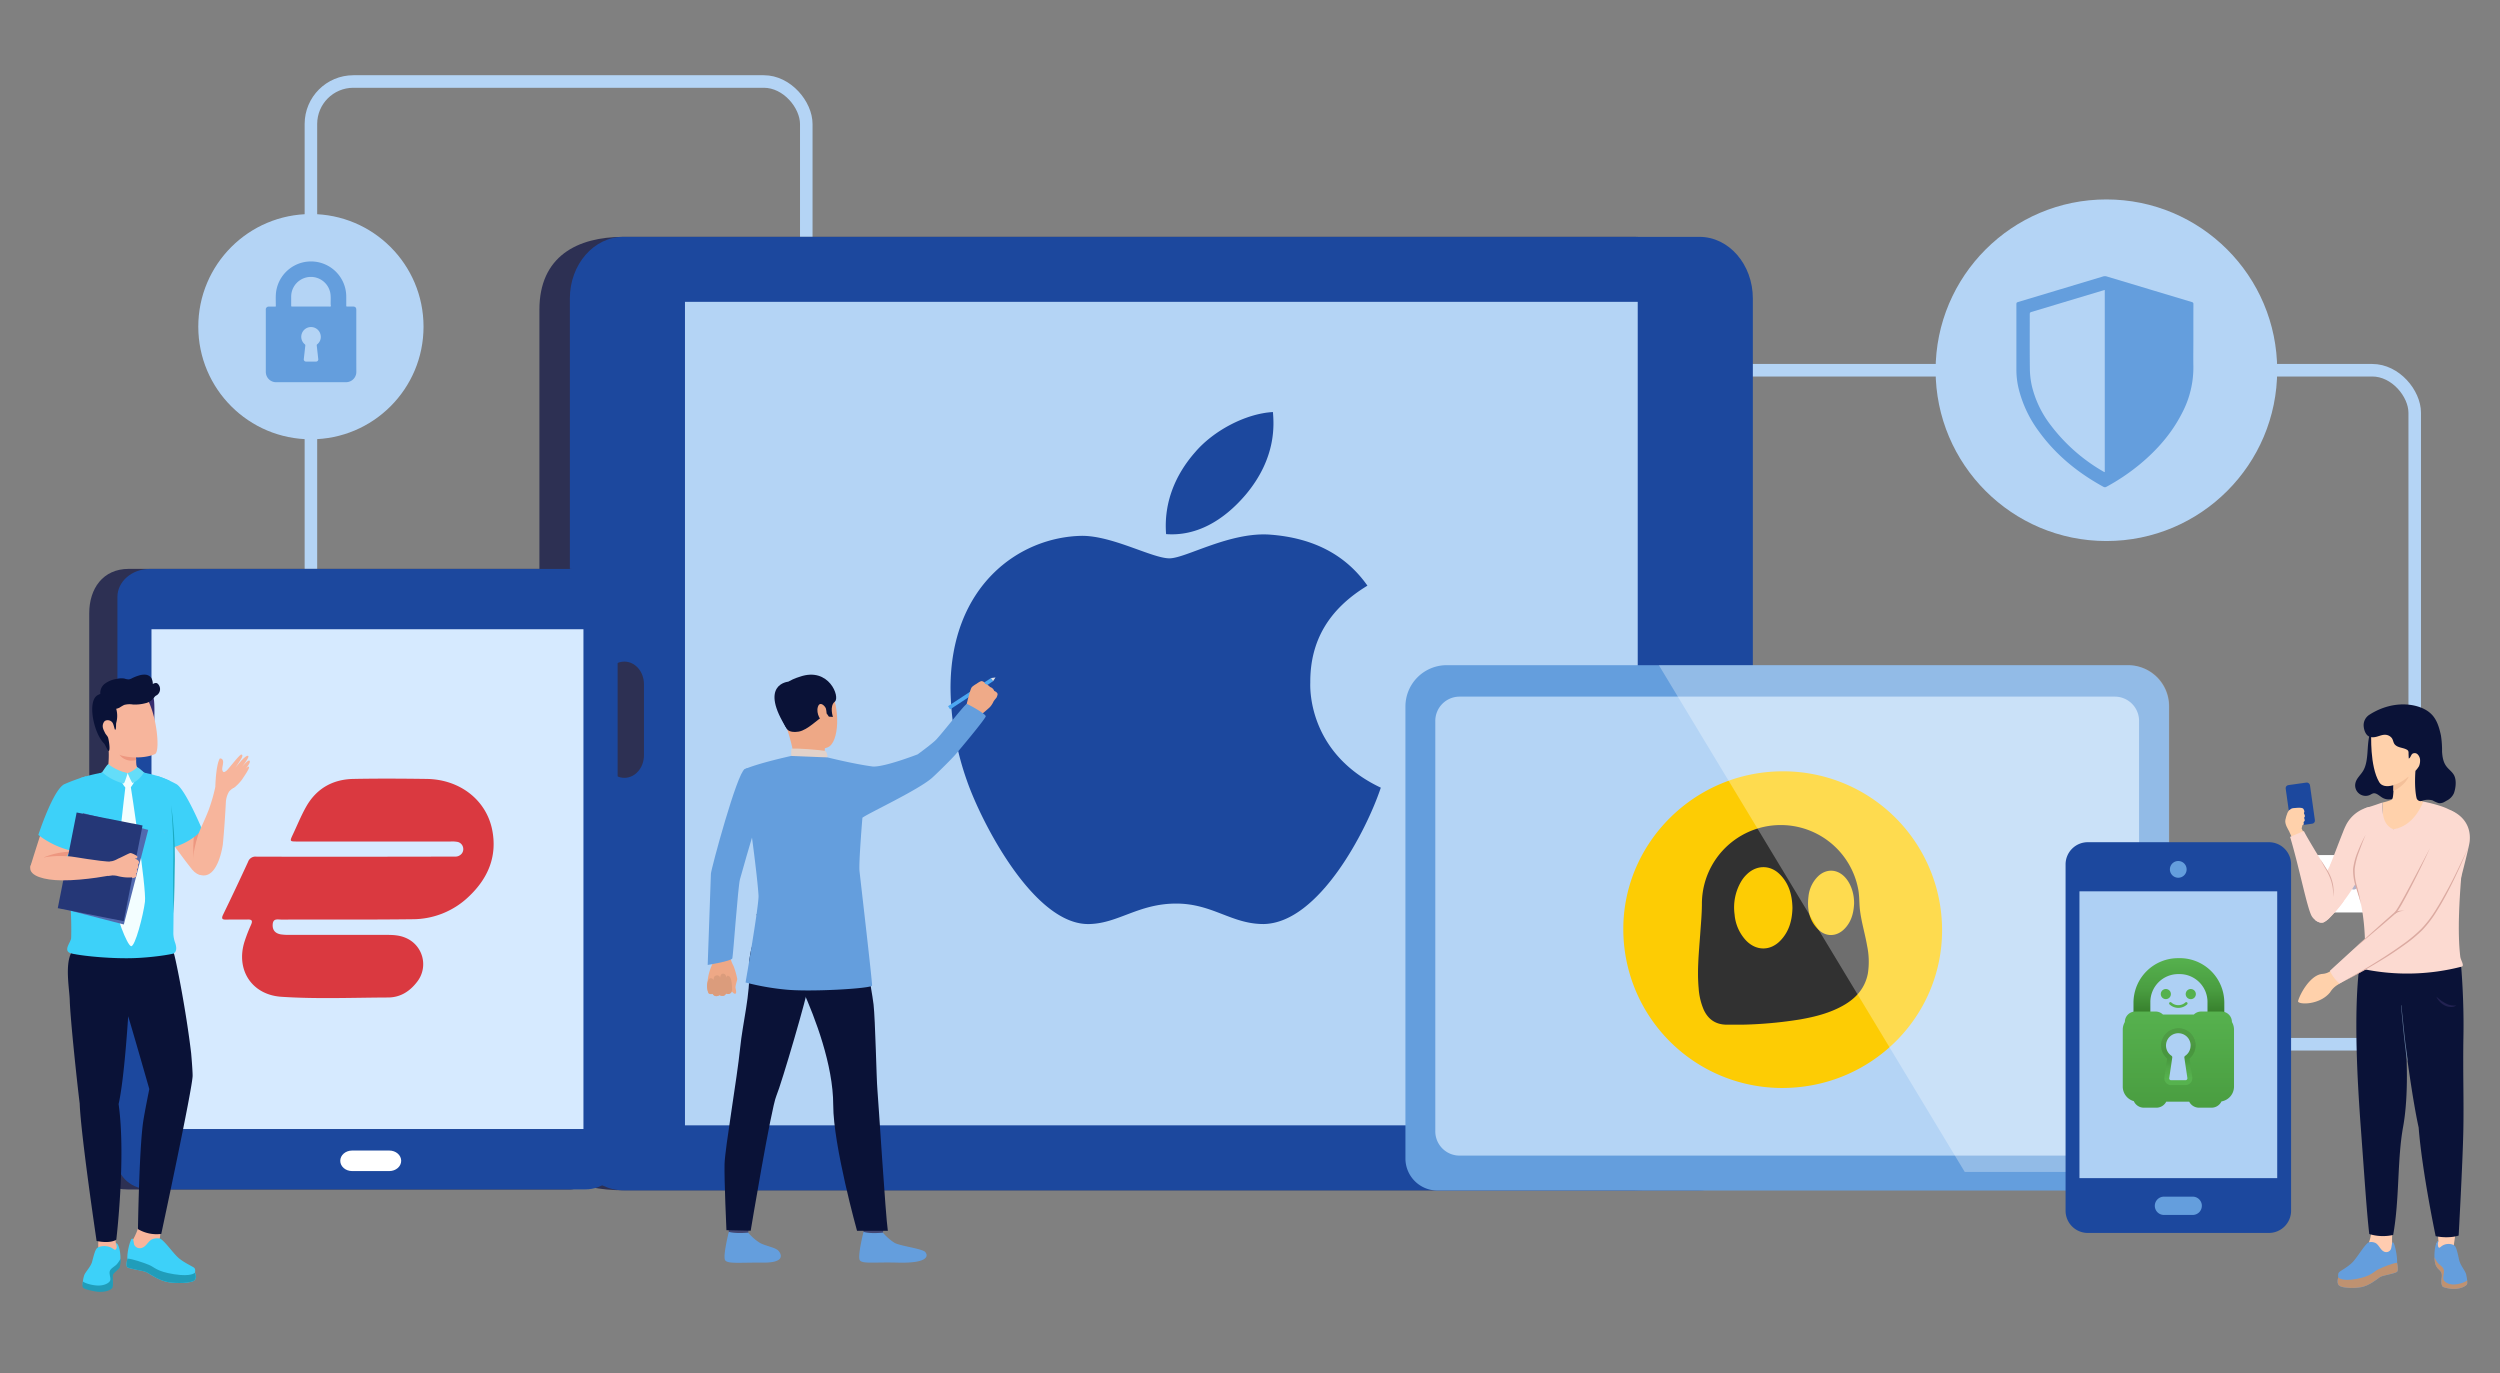 <svg xmlns="http://www.w3.org/2000/svg" xmlns:xlink="http://www.w3.org/1999/xlink" viewBox="0 0 1196 657"><rect x="0" y="0" width="1196" height="657" fill="#808080" stroke="none"/><defs><linearGradient id="Degradado_sin_nombre_5" x1="1237.28" y1="-232.41" x2="1237.28" y2="-233.97" gradientTransform="matrix(26.67, 0, 0, -17.65, -31951.03, -3643.8)" gradientUnits="userSpaceOnUse"><stop offset="0" stop-color="#56b14e"/><stop offset="0.54" stop-color="#4a9e41"/><stop offset="1" stop-color="#357c2a"/></linearGradient><linearGradient id="Degradado_sin_nombre_2" x1="1238.78" y1="-196.27" x2="1238.78" y2="-194.71" gradientTransform="matrix(32.64, 0, 0, -28.25, -39389.34, -5016.27)" gradientUnits="userSpaceOnUse"><stop offset="0" stop-color="#4a9e41"/><stop offset="1" stop-color="#56b14e"/></linearGradient><linearGradient id="Degradado_sin_nombre_3" x1="1223.7" y1="-240.73" x2="1223.67" y2="-239.62" gradientTransform="matrix(10.04, 0, 0, -16.64, -11248.78, -3489.97)" gradientUnits="userSpaceOnUse"><stop offset="0" stop-color="#56b14e"/><stop offset="0.3" stop-color="#4a9e41"/><stop offset="0.35" stop-color="#45973c"/><stop offset="0.52" stop-color="#3c8732"/><stop offset="0.72" stop-color="#367e2b"/><stop offset="1" stop-color="#357c2a"/></linearGradient><linearGradient id="Degradado_sin_nombre_4" x1="1223.7" y1="-240.73" x2="1223.67" y2="-239.62" gradientTransform="matrix(10.04, 0, 0, -16.64, -11248.78, -3489.97)" gradientUnits="userSpaceOnUse"><stop offset="0" stop-color="#56b14e" stop-opacity="0.15"/><stop offset="1" stop-color="#9bf893" stop-opacity="0.26"/></linearGradient></defs><g style="isolation:isolate"><g id="Capa_1" data-name="Capa 1"><rect x="802.28" y="177.12" width="352.92" height="322.44" rx="20.32" style="fill:none;stroke:#b4d4f5;stroke-miterlimit:10;stroke-width:6px"/><rect x="148.74" y="38.99" width="236.98" height="381.6" rx="20.32" style="fill:none;stroke:#b4d4f5;stroke-miterlimit:10;stroke-width:6px"/><path d="M298.28,569.43c-22.23,0-40.23-8.47-40.23-18.93V148.17c0-25.47,18-34.86,40.23-34.86H781.15c22.23,0,40.25,12.32,40.25,35.84V550.5c0,10.46-18,18.93-40.25,18.93Z" style="fill:#2d3053"/><path d="M272.62,142.8c0-16.29,11.45-29.49,25.57-29.49H813c14.11,0,25.56,13.2,25.56,29.49V539.94c0,16.29-11.45,29.5-25.56,29.5H298.19c-14.12,0-25.57-13.21-25.57-29.5Z" style="fill:#1c489e"/><rect x="327.69" y="144.4" width="455.8" height="393.96" style="fill:#b4d4f5"/><path d="M298.7,372.12c-5.17,0-9.36-4.84-9.36-10.81v-34c0-6,4.19-10.8,9.36-10.8h0c5.18,0,9.37,4.83,9.37,10.8v34c0,6-4.19,10.81-9.37,10.81Z" style="fill:#2d3053"/><path d="M660.58,376.82c-6.67,20.12-29.53,64.86-56.12,65.24-15.36,0-24.38-9.79-41.77-9.79-18,0-27.68,9.45-41.47,9.79-26.34.82-51.61-48.4-58.6-68.47a135.75,135.75,0,0,1-7.89-44.41c0-48.51,32.43-72.34,62.94-72.84,14.76,0,33.58,10.77,41.79,10.77,7.77,0,29-12.85,48.39-11.32,20.51,1.59,36,9.68,46.33,24.39-18.39,11.16-27.46,26.31-27.34,46.38C626.84,327.6,624.92,360,660.58,376.82ZM557.86,255.52c-1.18-15.09,4.44-28.49,14-39.32,8.68-10.12,23.94-18.32,37.11-19.08.46,5.79,1.83,21.93-13.12,39.64C585.16,249.28,572.15,256.61,557.86,255.52Z" style="fill:#1c489e"/><path d="M1022.28,569.55a15.33,15.33,0,0,0,15.33-15.33v-216a19.75,19.75,0,0,0-19.54-20H691.91a19.76,19.76,0,0,0-19.55,20v216a15.33,15.33,0,0,0,15.33,15.33Z" style="fill:#649edd"/><path d="M1011.91,552.84H698.07a11.6,11.6,0,0,1-11.42-11.78v-196a11.61,11.61,0,0,1,11.42-11.79h313.84a11.61,11.61,0,0,1,11.42,11.79v196A11.6,11.6,0,0,1,1011.91,552.84Z" style="fill:#b4d4f5"/><ellipse cx="853.19" cy="444.88" rx="56.32" ry="66.19" style="fill:#313131"/><path d="M852.9,369c-41.9,0-76.12,33.84-76.31,75.12a76,76,0,0,0,75.68,76.37c42.54.15,76.82-33.64,76.82-75.5A76,76,0,0,0,852.9,369Zm40.71,96.6c-1.34,7.16-5.71,12-11.86,15.46-6.36,3.58-13.32,5.35-20.43,6.61a198.51,198.51,0,0,1-27.76,2.54h-7.42c-5.28,0-9-2.51-11.14-7.3a31.4,31.4,0,0,1-2.37-10.23c-.78-8.58.14-17.12.74-25.66.33-4.83.8-9.64.82-14.48a37.72,37.72,0,0,1,74.87-6.65c.53,3.18.37,6.4.76,9.58.71,5.79,2.45,11.38,3.43,17.13A36.88,36.88,0,0,1,893.61,465.57Z" style="fill:#fdcc04"/><path d="M857.51,434.33c-.15,6-1.61,11.39-5.85,15.74-4.8,4.91-11.39,4.88-16.22,0a20.63,20.63,0,0,1-5.61-12.57,24.49,24.49,0,0,1,3.2-15.91,16,16,0,0,1,2.77-3.42c4.62-4.41,11-4.44,15.54,0S857.38,428.24,857.51,434.33Z" style="fill:#fdcc04"/><path d="M887,432.3c-.22,4.45-1.29,8.77-4.71,12.17-3.82,3.8-9,3.82-12.72-.08-4.19-4.37-5.1-9.77-4.39-15.52a15.67,15.67,0,0,1,4.46-9.52c3.8-3.77,9-3.74,12.75.06C885.3,422.34,887.08,427.27,887,432.3Z" style="fill:#fdcc04"/><path d="M1037.74,560.66V337.78a19.54,19.54,0,0,0-19.54-19.55H793.6L939.94,560.66Z" style="fill:#fff;opacity:0.3"/><path d="M998.8,402.91h86.63a10.63,10.63,0,0,1,10.63,10.63V579.2a10.64,10.64,0,0,1-10.64,10.64H998.8a10.63,10.63,0,0,1-10.63-10.63V413.54A10.63,10.63,0,0,1,998.8,402.91Z" style="fill:#1c489e"/><rect x="994.81" y="426.41" width="94.61" height="137.21" style="fill:#aed0f4"/><path d="M1046.08,415.91a4,4,0,1,1-4-4A4,4,0,0,1,1046.08,415.91Z" style="fill:#649edd"/><path d="M1053.36,576.86a4.37,4.37,0,0,1-4.37,4.37h-13.76a4.37,4.37,0,0,1-4.37-4.37h0a4.38,4.38,0,0,1,4.37-4.38H1049a4.38,4.38,0,0,1,4.37,4.38Z" style="fill:#649edd"/><path d="M283.05,547.83c0,11.71-4.46,21.2-10,21.2h-212c-13.42,0-18.36-9.49-18.36-21.2V293.36c0-11.71,6.49-21.21,18.88-21.21H273.08c5.51,0,10,9.5,10,21.21Z" style="fill:#2d3053"/><path d="M71.64,569c-8.55,0-15.47-6-15.47-13.41v-270c0-7.41,6.92-13.41,15.47-13.41H280c8.55,0,15.47,6,15.47,13.41v270C295.43,563,288.51,569,280,569Z" style="fill:#1c489e"/><rect x="72.47" y="301.03" width="206.65" height="239.09" style="fill:#d6eaff"/><path d="M191.93,555.33c0,2.71-2.54,4.91-5.67,4.91H168.44c-3.13,0-5.66-2.2-5.66-4.91h0c0-2.72,2.53-4.91,5.66-4.91h17.82c3.13,0,5.67,2.19,5.67,4.91Z" style="fill:#fff"/><path d="M169.77,409.87c-15.7,0-31.4,0-47.1-.05a3.73,3.73,0,0,0-4,2.5q-5.81,12.65-11.89,25.15c-1.13,2.32-.23,2.52,1.76,2.47,3.31-.09,6.63,0,9.95-.05,2.16-.05,2.42.7,1.59,2.57a76.34,76.34,0,0,0-3.1,8c-4.26,13.51,3.48,25.46,17.61,26.4,17,1.13,34,.41,51,.34,6,0,10.56-3,14.06-7.64a13.64,13.64,0,0,0-5.18-20.71c-3-1.42-6.17-1.6-9.38-1.6-15.48,0-31,0-46.44,0a25.55,25.55,0,0,1-4.29-.24c-2.64-.46-4.1-2-3.9-4.83.22-3,2.5-2.24,4.23-2.25,20.9-.06,41.8.09,62.69-.17a38.86,38.86,0,0,0,27-10.95c9.1-8.64,13.56-19.14,11.11-31.68-2.83-14.49-15.6-24.28-31.35-24.49-11.71-.16-23.44-.23-35.15,0-9.89.21-17.66,4.64-22.56,13.35-2.38,4.22-4.21,8.75-6.28,13.14-1.62,3.44-1.61,3.45,2.15,3.45h73.3a13.93,13.93,0,0,1,3.3.19,3.46,3.46,0,0,1,2.7,3,3.4,3.4,0,0,1-1.61,3.39c-1.19.85-2.54.63-3.85.64Z" style="fill:#da3940"/><path d="M70.39,370.29c-1.12,2.63-4.62,6.06-7.43,6.49-9.59,1.41-13.82-4.58-15.24-6.78.18-.08.5-.17.73-.24a5.64,5.64,0,0,0,3.43-4.64,46.58,46.58,0,0,0-.38-11l13.21,4.68c.13.92.24,1.93.32,3,0,.63.08,1.24.1,1.84s0,1.12.06,1.63a4.38,4.38,0,0,0,2.61,3.89Z" style="fill:#f7b59c"/><path d="M67.73,344.45a7.64,7.64,0,0,0,1.78,5.15,4.92,4.92,0,0,0,3.15,2.17c1.39.16,1.5-16.77.81-17.67a4.29,4.29,0,0,0-4.09-1.57" style="fill:#362d70"/><path d="M65.13,363.64a13.94,13.94,0,0,1-3.1.23c-3.12-.5-4.89-2.28-5.53-4.08a20.78,20.78,0,0,0,8.53,2C65.07,362.43,65.11,363,65.13,363.64Z" style="fill:#ed9780"/><path d="M68.13,331.42c6.31,5.46,9,28,6,29.34-5.57,2.49-16.05,2.16-20.9-1.63-5.24-4.09-5.53-13.77-5.6-19.89-.07-5.56,1.3-13,8.33-12.81A19.4,19.4,0,0,1,68.13,331.42Z" style="fill:#f7b59c"/><path d="M50.75,337.84a5.89,5.89,0,0,0,6.4.71,23.78,23.78,0,0,1,2.22-1.3,9.74,9.74,0,0,1,4.17-.22,19.43,19.43,0,0,0,5.93-.59,6.86,6.86,0,0,0,2.72-1.19,9.28,9.28,0,0,0,1.42-1.38,4.22,4.22,0,0,1,.77-.91,6.1,6.1,0,0,1,.7-.41,3.53,3.53,0,0,0,.38-5.45,1.58,1.58,0,0,0-.67-.34,2.44,2.44,0,0,0-1.68.51,6,6,0,0,0-.76-3,3.86,3.86,0,0,0-2.78-1.51,8.37,8.37,0,0,0-3.21.43,21,21,0,0,0-3.13,1.24,4.4,4.4,0,0,1-1.69.6,7.33,7.33,0,0,1-2-.4,8.55,8.55,0,0,0-3.45.11A12.88,12.88,0,0,0,50.27,327a5.59,5.59,0,0,0-2.1,6" style="fill:#0a1237"/><path d="M53.62,335.32a6.76,6.76,0,0,1,2,3.86,12.39,12.39,0,0,1,0,6.59c-.2.6.06,3.46-.56,3.33-.24,0-.53-2-1.09-3.12-.88-1.67-3.35-1.88-4.18-.65-1.48,2.2,0,4.22.43,5.24.37.83,1.27,1.56,1.52,2.41.31,1.08,1,5.09.45,6.15-.47.89-1.74-2.8-2.41-3.46-5-4.9-8.26-20.62-2.89-23.19A4.22,4.22,0,0,1,50.2,332" style="fill:#0a1237"/><path d="M83.16,456.07c-3.31,4.38-16.13,4.15-21.61,3.86-21.14-1.1-27.63-3.86-27.63-3.86-4-1.21,0-5.3.12-7.26.58-16.6-2.79-42.62-2.79-42.62l7-33.9a74.51,74.51,0,0,1,10-2.53s4.19,6.88,12,7a8.83,8.83,0,0,0,9.11-7,48.43,48.43,0,0,1,11.71,3.71l2.29,31.07-.43,42.09a14.29,14.29,0,0,0,.87,4.43C84.36,452.68,84.79,455,83.16,456.07Z" style="fill:#3dd1f9"/><path d="M91.85,388.78S100,404.9,101,407c3.15,6.94-3.21,16-9.09,9-2.77-3.29-13.57-18.24-13.57-18.24" style="fill:#f7b59c"/><path d="M93.44,394.42s-2.19,13.12,0,20l4-16.27Z" style="fill:#ed9780"/><path d="M37,399.13s-1.53,3.95-3.81,8.33a57.65,57.65,0,0,1-3.2,5.46,20.58,20.58,0,0,1-4.44,5c-5.83,4.32-11.34-1.88-10.95-3.5s5.26-16.71,5.26-16.71Z" style="fill:#f7b59c"/><path d="M33.16,407.46a57.65,57.65,0,0,1-3.2,5.46H25.34l-4.43-2.72A35.44,35.44,0,0,1,33.16,407.46Z" style="fill:#ed9780"/><path d="M84.54,375.21A52.58,52.58,0,0,0,75,371.12l2.76,7.39-.69.14s-1.84,9.39-1.84,9.72,3.64,10.9,3.64,10.9l4.24,6A31,31,0,0,0,96.78,397S88.89,378.05,84.54,375.21Z" style="fill:#3dd1f9"/><path d="M30.66,375.21a88.12,88.12,0,0,1,10.62-3.87l-2.07,7.23.69.14s1.93,9.41,1.83,9.72a115.52,115.52,0,0,1-7.81,18.49,41.22,41.22,0,0,1-15.58-7.49S25.25,378.16,30.66,375.21Z" style="fill:#3dd1f9"/><path d="M51.72,366s-1.72,3.71-4.21,3.91c0,0,2.93,7.52,13.18,7.66,0,0,7.34-.31,9.17-7.67a8.5,8.5,0,0,1-4.22-2.8,5.25,5.25,0,0,1-3.46,2.68s-.3,4.63-.83,4.94-1.05-4.94-1.05-4.94S56.67,369.58,51.72,366Z" style="fill:#3dd1f9"/><path d="M81.92,385.17c.58,4.3,1,8.63,1.3,13s.45,8.68.41,13-.12,8.67-.18,13-.22,8.68-.45,13c-.13-4.34-.15-8.68-.18-13s0-8.67.1-13,0-8.66-.22-13S82.24,389.5,81.92,385.17Z" style="fill:#1baac1"/><path d="M60,376.39s-5.69,47.11-5.25,54.25,6,21.37,7.91,22,5.89-14.82,6.69-21.27-6.81-55.11-6.81-55.11" style="fill:#f3feff"/><path d="M59.28,370.26a5.18,5.18,0,0,1,3.49-.19c.78.35,1.56,2.49,1.68,3.1s-1.25,2.69-1.86,3.44a10.92,10.92,0,0,1-2.6.13,8.18,8.18,0,0,1-2-3.69A3.72,3.72,0,0,1,59.28,370.26Z" style="fill:#f3feff"/><path d="M112.66,373l-.62-1.74-4-2-3.38,1.78-1.16,5.12.25.56-.79,0A84.12,84.12,0,0,1,100,387c-1.73,4.73-4.33,9.73-5.2,12.42-.24.76-.55,1.79-.89,3h0s-.11.33-.26.89l0,.18h0c-.89,3.3-3.12,13.21,1.78,14.95,8.85,3.15,11.16-14.38,11.16-14.38.69-6.86,1.17-14.72,1.46-20.21a11,11,0,0,1,1.57-5.2,9.9,9.9,0,0,1,2.31-1.88C113.77,375.61,112.66,373,112.66,373Z" style="fill:#f7b59c"/><path d="M103,376.93s.18-10.68,2.13-14.05a1.27,1.27,0,0,1,1.51,1c.43,1.29-.65,3.57-.21,4.76s1.13.68,2,0,6.15-7.69,7-7.66.47,1.09.15,1.71-3,4.65-3,4.65,5.12-6.72,6.2-5.66c.7.69-4.15,6.73-4.15,6.73s4-5.44,4.8-4.43-3,5.06-3,5.06,2.17-2.75,2.67-2.19-2.34,4.59-3.15,5.84-3.06,3.68-4.17,4.14-2,.72-2.31,1.6" style="fill:#f7b59c"/><rect x="31.83" y="391.36" width="32.13" height="46.66" transform="matrix(0.97, 0.25, -0.25, 0.97, 106.7, 1.4)" style="fill:#516aaf"/><rect x="31.83" y="391.36" width="32.13" height="46.66" transform="translate(81.19 -1.43) rotate(11.16)" style="fill:#253777"/><path d="M32.69,409.63c-.79,0-1.87-.07-3.1-.1h0l-.93,0h-.19c-3.42,0-13.56.37-14,5.55-.33,4,6.73,6,15,6.08,11.26.13,24.78-2.64,25-2.68L54,412.28C46.74,412.11,35.52,409.77,32.69,409.63Z" style="fill:#f7b59c"/><path d="M66.51,412.41c-.11-.61-.82-1.24-2.05-1.7l.08,0c1,.18,1.35-.6,1.14-1S63,408,62.31,408.11s-4.34,2.1-5.83,2.68a11,11,0,0,1-4,1.43L51.51,419a12.46,12.46,0,0,1,4.4,0,21,21,0,0,0,7.36.73l-.07.35a3.15,3.15,0,0,0,1.79-.55c.61-.55.1-1.61.1-1.61a1.26,1.26,0,0,0,.54-.94,1.73,1.73,0,0,0-.15-1.07,3.48,3.48,0,0,0,.69-1.14,3.19,3.19,0,0,0-.15-1.1S66.6,412.89,66.51,412.41Z" style="fill:#f7b59c"/><path d="M51.82,365.57a23,23,0,0,0,9.24,4.3s-1.4,4.74-1.84,4.89-6.68-1.73-10.3-5.37C48.92,369.39,51.32,365.61,51.82,365.57Z" style="fill:#64ddf9"/><path d="M61.06,369.87s1.93,4.54,2.31,4.68,3.79-1.73,5.43-5.07c0,0-2.65-2.51-3.16-2.4A12.13,12.13,0,0,1,61.06,369.87Z" style="fill:#64ddf9"/><path d="M66.48,586a28.49,28.49,0,0,1-2.83,7l.18,6.17,3.29,1.47,9.32-8.1a43.87,43.87,0,0,0,.4-4.58Z" style="fill:#f7b59c"/><path d="M60.78,606.08c.66,1,7.86,1.68,9.63,2.7s5.82,3.88,10.12,4.61,10.94.44,12.4-.78.36-3.79.36-3.79.37-1.57-.35-2.26-4.7-2.39-7.34-4.61-6.34-7.73-8.79-9.3a5.78,5.78,0,0,0-3.32,0c-2.35.49-3.15,3.29-5.2,4.16a3,3,0,0,1-4-1.16c-.43-.85-.44-3.28-1.13-3.09s-2.38,5.75-2.23,9.5C61,602.09,60.13,605,60.78,606.08Z" style="fill:#3dd1f9"/><path d="M60.78,606.08c.66,1,7.86,1.68,9.63,2.7s5.82,3.88,10.12,4.61,10.94.44,12.4-.78.36-3.79.36-3.79-1.53,2.1-10,.77S74,606.22,71.23,605.1s-8-2.89-10.27-3C61,602.09,60.13,605,60.78,606.08Z" style="fill:#209dba"/><path d="M55.42,594.76,55,591.12,47,591.3v5.44l1.47,5.73s6.45.07,6.5-.06,1.54-6.4,1.54-6.4Z" style="fill:#f7b59c"/><path d="M55.42,594.76s.87,1.65.14,2.75-1.17-.39-3.47-1.07-5.06-.18-5.88.89-1.42,3.54-2.13,6.23-3.56,5.15-3.94,7a13.54,13.54,0,0,0-.53,4.16c.16.94,5.31,3.79,13.14,1.47,0,0,1.53-.43.86-4.4s2.89-3,3.74-7.26S56.82,594.42,55.42,594.76Z" style="fill:#3dd1f9"/><path d="M57.61,602.23a11.82,11.82,0,0,1-2,2.87c-1,.89-2.7,1.78-3.08,3s.4,3,.26,4.17-2.1,2.5-5,2.71-7.12-1-8.14-1.93c0,0-.42,2.3,0,2.87s2,1.23,6.08,1.92,7.67-.63,8.11-1.94-.08-5.22.25-6.12,3-2.75,3.16-3.45S58,603.06,57.61,602.23Z" style="fill:#209dba"/><path d="M33.36,478.37c.26,9.22,3.7,41.21,4.76,49.5.53,14.9,8.09,65.81,8.09,65.81,6.76,1.42,9.43-.6,9.43-.6s4.69-39.31,1.1-64.91c2.73-11.77,4.58-42,4.58-42C63.86,494.48,71.43,521,71.43,521s-2.26,11.12-2.91,15.47C66.57,549.59,66,588,66,588a17.46,17.46,0,0,0,11.15,2.3s15-69.82,15-75.7c0-1.56-.24-5.4-.68-10.46,0,0,0-.06,0-.09-2.43-20.63-7.18-44.33-8.27-47.94-2.07.64-10.89,2-19.33,2.26-9.25.31-22.92-.73-29.91-2.26C31.09,462,33.21,473.32,33.36,478.37Z" style="fill:#0a1237"/><path d="M1105.34,412.89l6.12,20.52a4.36,4.36,0,0,0,4.19,3.11h48.79v-2.76h-16l-6.52-21.82a4,4,0,0,0-3.86-2.88h-29.89A3,3,0,0,0,1105.34,412.89Z" style="fill:#fff"/><ellipse cx="1125.72" cy="422.79" rx="2.42" ry="2.92" transform="translate(-75.05 358.39) rotate(-17.52)" style="fill:#383874;opacity:0.38"/><path d="M348.26,455.21a9.2,9.2,0,0,1,1.2,3.18,15.41,15.41,0,0,0,1.47,3.75,36.27,36.27,0,0,1,1.78,6.26c0,.45-1,3.28-.84,4.19s.66,2.7-.15,2.82-1.74-1.35-1.74-1.35a1.19,1.19,0,0,1-.61,1.15,2,2,0,0,1-2.05.07s-.49.92-1.11,1.05a2.53,2.53,0,0,1-2-.28,2.5,2.5,0,0,1-1.54.5,2,2,0,0,1-1.72-1.07s-1.53.31-2-.4a6.65,6.65,0,0,1-.55-2.13,24.53,24.53,0,0,1,1.94-10.69c2-4.21-.51-8.31-.51-8.31Z" style="fill:#eea886"/><path d="M350.2,473.51s.13-5.24-1.25-6.36-1.53.78-1.53.78.18-1.87-1.32-2.12-1.57,2-1.57,2a1.46,1.46,0,0,0-1.83-1.15c-1.59.3-1.21,2.14-1.21,2.14S340,467,339,468.69c-1.66,2.93-.06,6.39-.06,6.39s.46.79,2,.4c0,0,1,2,3.26.57,0,0,2.31,1.27,3.15-.77A1.91,1.91,0,0,0,350.2,473.51Z" style="fill:#db9c7c"/><path d="M366,379.71s-9,29.91-12,40.94c-.95,3.46-3.25,36.49-3.65,37.82s-11.79,3.15-11.79,3.15S340,420.3,340.1,418s12.55-48.4,16.17-50.05c2.71-1.23,4.14-.21,7.55,2.32C368.61,373.86,366,379.71,366,379.71Z" style="fill:#649edd"/><rect x="452.03" y="330.96" width="24.54" height="1.82" transform="translate(-105.93 308.51) rotate(-33.21)" style="fill:#4da8f2"/><path d="M477.26,332.11a5.51,5.51,0,0,1-.53,1.63s-.67.8-1.12,1.4a5.63,5.63,0,0,0-.32.48,9.81,9.81,0,0,1-1.69,2.63c-1,1-4.79,4.15-4.79,4.15l-3.27-2.77-3.38-1.52s1.89-8.25,2.7-9.28l.24-.28a13.18,13.18,0,0,1,2.13-1.46c.16-.14,1.91-1.39,2.53-1.23a2.07,2.07,0,0,1,1.56,1.31,5,5,0,0,1,2.32,1.49,3.11,3.11,0,0,1,2,1.87S477.19,331.14,477.26,332.11Z" style="fill:#efaa88"/><path d="M358.76,583.89s-.82,5.67-.92,6.52-9.1-.5-9.1-.5l-.73-6.76S357.63,583.08,358.76,583.89Z" style="fill:#424773"/><path d="M357.93,589.69a24.24,24.24,0,0,0,5.61,4.91c2.76,1.5,7.09,2.09,8.72,3.63,1.18,1.11,4.28,5.91-7.17,5.81s-17,.68-18.19-1.16,1.77-13.57,1.77-13.57S351.39,590.28,357.93,589.69Z" style="fill:#649edd"/><path d="M423.21,583.89s-.81,5.67-.92,6.52-9.1-.5-9.1-.5l-.72-6.76S422.09,583.08,423.21,583.89Z" style="fill:#424773"/><path d="M422.39,589.69A24.24,24.24,0,0,0,428,594.6c2.75,1.5,12.9,2.72,14.53,4.26,1.17,1.12,3.13,5.6-13,5.18-11.44-.3-17,.68-18.2-1.16s1.78-13.57,1.78-13.57S415.68,590.35,422.39,589.69Z" style="fill:#649edd"/><path d="M366.21,438s-8.46,13.43-7.83,25.57-3.06,25.39-4.33,38.07c-1.42,14.14-7.21,47.61-7.42,55.17s.9,31.71.9,31.71l11.6.26s9.74-58.51,12.26-64.48,15-48.53,15.45-53.31S366.21,438,366.21,438Z" style="fill:#0a1237"/><path d="M410.7,439.84s6.37,33.27,7.21,40.7,1.4,35.95,1.83,40.6,3.92,60.63,5,67.66H410s-11.38-40.8-11.38-60.1-8.79-42-14.46-54.7S365.44,461,362,437.33C362,437.33,406,432.34,410.7,439.84Z" style="fill:#0a1237"/><path d="M380.31,325.11s11.35-4.24,16.58,4.4,4.73,25.93-1,28.05-14.31,1-17.24-4.39-5.57-13.21-5.45-18.44S377.33,326.62,380.31,325.11Z" style="fill:#eea886"/><path d="M394.66,358s-.47,3.06.31,4.57-14.7,1.55-14.7,1.55a101.83,101.83,0,0,0-3.63-15.15C374.25,342,394.66,358,394.66,358Z" style="fill:#eea886"/><path d="M376.64,348.93s1.06,1.77,5.42,1.08,9.69-6.48,11.51-7.12,1.83-1.71,1.83-1.71l1.14,1.67,1.94.12s-1.77-5.19.9-7.3-2.77-16.8-16.75-11.92c0,0-10.74,3-10.35,9.07S374.23,345.89,376.64,348.93Z" style="fill:#0a1237"/><path d="M395.89,362.35s-.05-2.89-1.35-3.16-14.43-1.54-16-.91v3.36S381.6,363.54,395.89,362.35Z" style="fill:#e2d2ca"/><path d="M395.12,339c-.25-1-2.85-3.95-3.85-.82s1.51,7.36,2.9,7S395.74,341.56,395.12,339Z" style="fill:#eea886"/><path d="M417.59,366.71c-9-1.18-21.7-4.36-21.7-4.36l-17.38-.71s-16,3.51-22.24,6.35c-.6.27-.6,14.23-2.24,17.9l5.21,11s3,21.77,3.64,31.45c.28,4.44-6.21,41.68-6.21,41.68a120.07,120.07,0,0,0,18.82,3.36c11.87,1.3,41.51-.48,41.7-1.88s-5.74-52.18-6-54.81c-.41-4,1.39-25.48,1.39-25.48,2.74-2.13,26.79-13.29,33.35-19.11,1.76-1.56,9.17-8.78,11.28-11.27,7.46-8.82,13.57-16.39,14.32-18,.84-.93-8.11-5.79-8.92-6.06s-10.8,12.83-14.68,17c-1.73,1.88-8.92,7.11-8.92,7.11S423.22,367,417.59,366.71Z" style="fill:#649edd"/><path d="M377.08,326.13s-14.47,1.13-.44,22.8Z" style="fill:#0a1237"/><polygon points="475.07 325.91 476.26 324.1 474.07 324.38 475.07 325.91" style="fill:#dfe1e8"/><path d="M1144.84,586.83a37.85,37.85,0,0,0-.42,8l-.16,6.34-2.86,1.51-8.11-8.33a15.87,15.87,0,0,0,1.11-6Z" style="fill:#ffccb0"/><path d="M1146.91,608.23c-.57,1.09-6.83,1.74-8.37,2.78s-5.06,4-8.8,4.74-9.51.45-10.78-.8-.31-3.9-.31-3.9-.32-1.61.3-2.33,4.08-2.45,6.38-4.73,5.51-8,7.65-9.56a4.3,4.3,0,0,1,2.88,0c2,.5,2.74,3.38,4.53,4.27a2.44,2.44,0,0,0,3.45-1.19c.37-.87.37-3.36,1-3.18s2.07,5.91,1.93,9.77C1146.75,604.13,1147.48,607.14,1146.91,608.23Z" style="fill:#649edd"/><path d="M1146.91,608.23c-.57,1.09-6.83,1.74-8.37,2.78s-5.06,4-8.8,4.74-9.51.45-10.78-.8-.31-3.9-.31-3.9,1.33,2.16,8.67.79,8.11-3.47,10.5-4.61,7-3,8.93-3.1C1146.75,604.13,1147.48,607.14,1146.91,608.23Z" style="fill:#bf9271;mix-blend-mode:multiply"/><path d="M1166.53,593.69l-.35-4.74,8.63.53-.92,6.25-1.28,5.89s-5.6.07-5.65-.07-1.34-6.58-1.34-6.58Z" style="fill:#ffccb0"/><path d="M1164.64,601.39a17.39,17.39,0,0,0,.21,2.33c.75,4.39,3.84,3.38,3.25,7.46s.75,4.53.75,4.53c6.82,2.38,11.29-.55,11.44-1.52a5.7,5.7,0,0,0,0-1.31l0-.4c-.08-.72-.24-1.58-.42-2.56-.33-1.89-2.81-4.42-3.42-7.18s-1.14-5.32-1.86-6.41-3.12-1.6-5.11-.91-2.37,2.22-3,1.09a3.73,3.73,0,0,1,.12-2.82C1165.52,593.39,1164.52,597.49,1164.64,601.39Z" style="fill:#649edd"/><path d="M1164.64,601.39a17.39,17.39,0,0,0,.21,2.33c.75,4.39,3.84,3.38,3.25,7.46s.75,4.53.75,4.53c6.82,2.38,11.29-.55,11.44-1.52a5.7,5.7,0,0,0,0-1.31l0-.4c-.9,1-4.57,2.2-7.09,2s-4.2-1.54-4.33-2.78.55-3,.22-4.29-1.78-2.13-2.67-3A12.27,12.27,0,0,1,1164.64,601.39Z" style="fill:#bf9271;mix-blend-mode:multiply"/><path d="M1177.41,462.3s1.42,15.63,1.1,33.31c-.31,17.37.26,30.88-.07,46.09s-2.22,49.38-2.22,49.38-4.26,1.62-11,.31c0,0-6.5-30.83-8.14-52-2.93-13.22-6-37-6-37s1.48,20.72-1.42,36.62-1.65,34.43-4.77,51.79a22.12,22.12,0,0,1-11.43-.44c-1.23-10.46-2.29-27.16-4-50.14-1.7-22.8-3.63-56.38-.57-79.44" style="fill:#0a1237"/><path d="M1148.63,481c.68,7,1.29,14.08,2.18,21.09a47.82,47.82,0,0,0,.83,5.32c0,.11.2.09.19,0-.32-3.41-.9-6.79-1.29-10.19-.42-3.69-.79-7.38-1.18-11.07-.19-1.71-.37-3.42-.55-5.13,0-.11-.2-.11-.18,0Z" style="fill:#687fa0"/><path d="M1174.85,480.78s-4.33,2.78-9.74-4.58-3.52,17-3.52,17l6.47,3.41s5.44-.42,5.62-1.06S1174.85,480.78,1174.85,480.78Z" style="fill:#0a1237"/><path d="M1175.16,481a4.68,4.68,0,0,1-2.8.74,6.77,6.77,0,0,1-2.85-.77,8.94,8.94,0,0,1-2.32-1.76c-.33-.36-.62-.74-.91-1.12s-.5-.82-.71-1.25c.39.29.74.6,1.09.9l1.07.86A17.16,17.16,0,0,0,1170,480,8.45,8.45,0,0,0,1175.16,481Z" style="fill:#222251"/><path d="M1099,387.33a4.55,4.55,0,0,0,1-1.85c.11-.83-.38-1.31-.73-1.24s-1.31,1.32-1.84,1.89-1.34,1.61-1.34,1.61" style="fill:#f4c3ae"/><rect x="1094.6" y="374.88" width="11.73" height="19.87" rx="1.46" transform="translate(-42.89 157.11) rotate(-8.01)" style="fill:#1c489e"/><path d="M1102.26,398.67s-1-1.82-1.13-2.29.46-.51.15-2c0,0,1.1-5.4-.09-6.68s-4.64-1.59-5.61-.39c-1,.3-1.84,2.89-2.25,4.91s1.35,4.59,1.75,5.4,1.35,3,1.35,3" style="fill:#ffd1ab"/><path d="M1104.26,431.31a13.93,13.93,0,0,1,3.35,8.87c1.33,1.05,3,1.64,4.3.93a12.06,12.06,0,0,0,2.09-1.54,90.77,90.77,0,0,0,6.77-7.81c.24-.32.37-.52.37-.52,5.48-7.19,11-16.57,13.88-26.84,1.52-5.43.93-11.82-4.16-14.56,0,0-4.24,1-7,6.22-2.15,4-6.45,12.81-10.53,20.6C1109.37,424.21,1105.64,430.82,1104.26,431.31Z" style="fill:#fcdad1"/><path d="M1133.44,386.05a16.68,16.68,0,0,0-11.06,8.58,35.24,35.24,0,0,0-1.5,3.45c-2,5-4.29,11.12-6.26,16.13,2.7,2.18,5.56,1.62,8.31,2.64a18.6,18.6,0,0,0,8.1,1.09,4.41,4.41,0,0,0,1.36-.3,4.61,4.61,0,0,0,1.42-1.22c.85-1,1.67-2,2.47-3a8.3,8.3,0,0,0,1.65-2.84,8.55,8.55,0,0,0-.39-4.41" style="fill:#fcdad1"/><path d="M1133.89,350.58c-1.88,5.71-.44,13.19-3.34,18.14-1.16,2-3.13,3.53-3.68,5.76a5,5,0,0,0,7.22,5.66,5.54,5.54,0,0,1,1.12-.55c1.43-.42,2.73.85,4,1.69a6,6,0,0,0,5.22.92c2.22-.74,3.6-3,4.34-5.21,2.08-6.23.6-13-1.31-19.32-1-3.14-2.37-6.62-5.45-7.75" style="fill:#0a1237"/><path d="M1095.58,400.36c4.3,14.28,8,33.49,10.27,37.79a6.81,6.81,0,0,0,1.76,2c1.33,1.05,3,1.64,4.3.93a12.06,12.06,0,0,0,2.09-1.54,57.63,57.63,0,0,0,6.77-7.81c.24-.32.37-.52.37-.52a135,135,0,0,0-7.79-14.58c-4.46-7.58-9.33-15.36-11.19-19.06Z" style="fill:#fcdad1"/><path d="M1139.78,397.64l18.27-2.76,12.57-7s-13.07-4.33-13.18-5.63.45-14.53.45-14.53l-6.86,4.16-6,3.67s0,1.36,0,2.88c-.08,1.85-.29,3.93-.85,4.17a25.34,25.34,0,0,1-4.28,1.32Z" style="fill:#ffd1ab"/><path d="M1145,378.43c5.66-2.64,7.29-6.81,7.29-6.81l-1.23.26-6,3.67S1145,376.91,1145,378.43Z" style="fill:#f4c09a"/><path d="M1097.77,386.58s3.61-.52,4.17.39.54,1.49.32,1.79.31.9.38,1.5a1,1,0,0,1-.38.93,4.68,4.68,0,0,1,.29,1c.16.63-.38.8-.48,1.08s.17.81-.08,1.21-.89.56-2.25.73a7,7,0,0,1-4.37-1.32" style="fill:#ffd1ab"/><path d="M1129.86,434.38a102.94,102.94,0,0,1,1.53,16.18c-.08,3.64-.13,7.27-1.4,10.16s.39,2.83.9,2.94a103.78,103.78,0,0,0,46.83-1.24c1.38-.45-.52-3.05-.72-4.73-1.32-11.15-.83-27.18,1.88-53.58,1-9.81-1.71-12.41-2.34-13.21a15,15,0,0,0-5.27-3.81c-4.29-2.17-12-3.61-12-3.61s-4,11.79-14.34,13.21c-5.66-2.33-5.16-9.47-5.08-12.76-1.84.51-2.67,1-8.41,2.72-1.6,2.31-.21,7.15-2.81,14.34a44.09,44.09,0,0,0-2.47,14,27.86,27.86,0,0,0,.65,7.26C1127.87,426.2,1129.07,430.26,1129.86,434.38Z" style="fill:#fcdad1"/><path d="M1134.42,350.88s-.81,15.61,3.81,23.33c2.31,3.86,9.89,1.35,14.86-3.49,13.16,0,9.72-12.7,9.65-13.56s-19.41-8.37-19.41-8.37Z" style="fill:#ffd1ab"/><path d="M1130.81,347.7c.18,1.71.93,3.75,2.38,4.56a4.36,4.36,0,0,0,2,.45c2.23,0,4.08-1.41,6.26-1.17a4.12,4.12,0,0,1,2.75,1.51c.78,1,.68,2.33,1.6,3.24,1.47,1.47,3.76,1.34,5.51,2.29a1.81,1.81,0,0,1,.75.61,2,2,0,0,1,.19.95c0,.91.07,1.84.1,2.76.87-.39,1-1.62,1.68-2.25a2,2,0,0,1,2.51.18,4.15,4.15,0,0,1,1.2,2.39,6.93,6.93,0,0,1-.48,3.3,11.72,11.72,0,0,1-1.71,2.25s-.68,7.73.53,13a2,2,0,0,0,2.48,1.41h0a8.12,8.12,0,0,1,5.21-.26,15.48,15.48,0,0,0,2.92,1.31,4.53,4.53,0,0,0,2.87-.68c.29-.15.58-.32.86-.49a7.28,7.28,0,0,0,3.52-3.55c.91-2.47,1.35-6.27.07-8.66-.87-1.62-2.49-2.69-3.6-4.15-1.55-2-2-4.66-2.13-7.19a46.77,46.77,0,0,0-.52-7.59c-.91-4.25-2.12-8.3-5.39-11-5.24-4.39-17.28-6.43-28.91,1.05A5.93,5.93,0,0,0,1130.81,347.7Z" style="fill:#0a1237"/><path d="M1146.47,437.73c1.28-3.81,12.79-28.61,16.24-36.91,2.26-5.43,6.38-6.85,6.38-6.85,5.32,2.27,6.5,8.57,5.49,14.11-4.21,23.24-20,41.73-22.43,42.49C1155.06,442.23,1146.47,437.73,1146.47,437.73Z" style="fill:#ffd1ab"/><path d="M1114.74,474.71l0,0a10.55,10.55,0,0,1,3.65-3.6c12.41-8.27,30.36-17.67,33.73-20.51,0,0,8.28-6.27-5.31-13.84-2.32.44-23.74,20.36-31,27.08a7.69,7.69,0,0,1-4.7,2.07c-5.75.39-10.75,9.42-11.71,13C1099,480.68,1109.56,481.1,1114.74,474.71Z" style="fill:#ffd1ab"/><path d="M1172.49,387.72s10.15,3.45,9,14.83c-.37,3.46-6.1,24.9-6.1,24.9a36.15,36.15,0,0,1-10.7-1c-5-1.48-10.46-8-10.46-8s4-6.47,4.55-11.09c.31-2.89-3.59-.65-3.59-.65l3.22-15.53Z" style="fill:#fcdad1"/><path d="M1119.22,470.55a18,18,0,0,1-4.6-6.13s14.85-13.59,18.14-16.52,13.27-11,13.71-11.87,7.71-17.6,7.71-17.6l15.11,8.88s-6.37,11.65-8.94,15.34a52.25,52.25,0,0,1-11.32,11C1144.33,457.2,1119.22,470.55,1119.22,470.55Z" style="fill:#fcdad1"/><path d="M1181,404.93c-2.86,7.05-6,14-9.48,20.76-1.75,3.38-3.59,6.72-5.63,9.95a55.52,55.52,0,0,1-6.88,9.16,69.82,69.82,0,0,1-8.81,7.32c-3.1,2.21-6.25,4.36-9.5,6.35s-6.51,3.95-9.82,5.82-6.67,3.66-10.05,5.4c3.32-1.85,6.6-3.77,9.86-5.73s6.5-3.94,9.69-6,6.34-4.18,9.4-6.41a69.07,69.07,0,0,0,8.68-7.29,54.87,54.87,0,0,0,6.84-9c2-3.19,3.87-6.52,5.69-9.85s3.52-6.73,5.17-10.16S1179.47,408.4,1181,404.93Z" style="fill:#dbaaa1"/><path d="M1162.52,405.71c-2.08,4.57-4.27,9.08-6.51,13.57s-4.56,8.93-7,13.31c-.64,1.09-1.27,2.17-2,3.23a5,5,0,0,1-.59.78l-.33.39-.36.31-1.42,1.23c-1.9,1.63-3.78,3.28-5.7,4.89-3.83,3.25-7.66,6.48-11.54,9.66,3.67-3.41,7.4-6.76,11.14-10.1,1.86-1.68,3.75-3.32,5.63-5l1.41-1.24.36-.31.27-.34a4.63,4.63,0,0,0,.53-.72c.69-1,1.31-2.1,1.93-3.18,2.51-4.33,4.81-8.78,7.16-13.2Z" style="fill:#dbaaa1"/><path d="M1131.71,399.38c-1.1,2.67-2.17,5.35-3.12,8.06a34,34,0,0,0-2.1,8.26,26.59,26.59,0,0,0,1.1,8.41,69.26,69.26,0,0,1,1.89,8.45c-.66-2.81-1.65-5.51-2.46-8.29a25.36,25.36,0,0,1-1.3-8.63,32.05,32.05,0,0,1,2.31-8.41A72.82,72.82,0,0,1,1131.71,399.38Z" style="fill:#dbaaa1"/><path d="M1116.17,429.09a22.71,22.71,0,0,0-.29-4.81,23,23,0,0,0-1.32-4.6,30.85,30.85,0,0,0-2.19-4.28c-.79-1.41-1.58-2.82-2.31-4.27.92,1.34,1.79,2.7,2.65,4.07a26.84,26.84,0,0,1,2.32,4.29,19.87,19.87,0,0,1,1.24,4.73A16.55,16.55,0,0,1,1116.17,429.09Z" style="fill:#dbaaa1"/><path d="M1150.27,435.75a7.48,7.48,0,0,0-4.32,1.34l-.41-.59a6.17,6.17,0,0,1,2.34-.75A9.56,9.56,0,0,1,1150.27,435.75Z" style="fill:#dbaaa1"/><circle cx="1007.7" cy="177.12" r="81.71" style="fill:#b4d4f5"/><circle cx="148.74" cy="156.28" r="53.88" style="fill:#b4d4f5"/><path d="M1049.31,162.32c0,4.26-.08,8.53,0,12.79a46.8,46.8,0,0,1-5.41,22.49c-4.92,9.7-11.94,17.68-20.27,24.58a99.72,99.72,0,0,1-15.85,10.67,1.42,1.42,0,0,1-1.57,0c-12.18-6.68-22.73-15.25-30.9-26.58a57.1,57.1,0,0,1-9.5-20,38.64,38.64,0,0,1-1.17-9.08q0-15.85,0-31.7c0-.62.22-.84.78-1q20.39-6.12,40.78-12.26a2.92,2.92,0,0,1,1.58,0l40.78,12.26a.91.91,0,0,1,.77,1C1049.3,151.13,1049.31,156.72,1049.31,162.32Zm-42.39-23.6c-.33.08-.57.14-.82.22q-17.16,5.16-34.32,10.32c-.61.18-.74.48-.74,1.06,0,8.76-.06,17.52.05,26.28a40,40,0,0,0,.91,7.85,49.5,49.5,0,0,0,9.1,19,84.16,84.16,0,0,0,25.36,22.26,4.6,4.6,0,0,0,.46.17Z" style="fill:#649edd"/><path d="M170.45,165.57V148.21c0-1.07-.5-1.56-1.58-1.56-.92,0-1.85,0-2.77,0-.34,0-.46-.05-.45-.43,0-1.35,0-2.72,0-4.08a16.86,16.86,0,0,0-33.7-1c-.08,1.74,0,3.49,0,5.23,0,.26-.06.33-.32.32-1,0-2,0-2.92,0a1.36,1.36,0,0,0-1.55,1.52v29.64a6,6,0,0,0,.1,1,4.9,4.9,0,0,0,4.9,4h33.19a5.27,5.27,0,0,0,1.48-.18,4.91,4.91,0,0,0,3.64-4.85C170.46,173.71,170.45,169.64,170.45,165.57Zm-18.9-.12c.23,2.09.47,4.18.7,6.27a1.07,1.07,0,0,1-1.14,1.26c-.78,0-1.57,0-2.35,0s-1.51,0-2.27,0a1.07,1.07,0,0,1-1.14-1.29c.24-2.13.47-4.26.71-6.38a.59.59,0,0,0-.26-.61,4.63,4.63,0,0,1-1.31-5.37,4.66,4.66,0,0,1,8.88.91,4.46,4.46,0,0,1-1.64,4.49C151.45,165,151.53,165.2,151.55,165.45Zm6.63-18.87c-.2.21-.63.06-1,.06h-8.43c-3,0-6,0-9.08,0-.31,0-.37-.09-.37-.38,0-1.42,0-2.85,0-4.27a9.44,9.44,0,0,1,18.81-1.22c.19,1.61.05,3.23.08,4.84C158.24,146,158.38,146.38,158.18,146.58Z" style="fill:#649edd"/><rect x="1027.14" y="464.68" width="30.11" height="33.1" rx="8.57" style="fill:#aed0f4"/><path id="Path_28986" data-name="Path 28986" d="M1042.78,458.38H1042a21.34,21.34,0,0,0-21.34,21.34h0v5.73a1.74,1.74,0,0,0,1.73,1.73H1027a1.73,1.73,0,0,0,1.73-1.73h0v-6.08A13.36,13.36,0,0,1,1042.05,466h.66a13.36,13.36,0,0,1,13.36,13.36v6.08a1.73,1.73,0,0,0,1.73,1.73h4.6a1.72,1.72,0,0,0,1.71-1.73v-5.73a21.33,21.33,0,0,0-21.33-21.34Z" style="fill:url(#Degradado_sin_nombre_5)"/><path id="Path_28987" data-name="Path 28987" d="M1020.82,526.79a5.25,5.25,0,0,0,4.81,3.13h6a5.27,5.27,0,0,0,4.69-2.87h11a5.27,5.27,0,0,0,4.69,2.87h6a5.26,5.26,0,0,0,4.74-3,7.21,7.21,0,0,0,6-7.1V492.48a7.22,7.22,0,0,0-1-3.56v0a5,5,0,0,0-5-5h-9.69a5,5,0,0,0-3.52,1.43h-14.8a5,5,0,0,0-3.52-1.43h-9.69a5,5,0,0,0-5,5,7.25,7.25,0,0,0-1,3.63v27.36A7.22,7.22,0,0,0,1020.82,526.79Z" style="fill:url(#Degradado_sin_nombre_2)"/><path id="Path_28981" data-name="Path 28981" d="M1038.56,475.56a2.42,2.42,0,1,0-2.42,2.42,2.42,2.42,0,0,0,2.42-2.42h0m9.53-2.42a2.43,2.43,0,1,0,2.41,2.43h0a2.43,2.43,0,0,0-2.41-2.42m-2.61,6.42a5,5,0,0,1-6.73,0,.63.63,0,0,0-.85.93,6.15,6.15,0,0,0,8.43,0,.63.63,0,0,0-.85-.93h0" style="fill:#56b14e"/><g id="Group_37088" data-name="Group 37088"><path id="Path_28989" data-name="Path 28989" d="M1041.19,492.05a8.19,8.19,0,0,0-4.39,14.37l-1.33,9a3.22,3.22,0,0,0,2.73,3.66,2.32,2.32,0,0,0,.46,0h6.9a3.23,3.23,0,0,0,3.23-3.23,2.49,2.49,0,0,0,0-.47l-1.33-9a8.19,8.19,0,0,0-5.31-14.42c-.31,0-.62,0-.92.05" style="fill:url(#Degradado_sin_nombre_3)"/><path id="Path_28991" data-name="Path 28991" d="M1041.19,492.05a8.19,8.19,0,0,0-4.39,14.37l-1.33,9a3.22,3.22,0,0,0,2.73,3.66,2.32,2.32,0,0,0,.46,0h6.9a3.23,3.23,0,0,0,3.23-3.23,2.49,2.49,0,0,0,0-.47l-1.33-9a8.19,8.19,0,0,0-5.31-14.42c-.31,0-.62,0-.92.05" style="fill:url(#Degradado_sin_nombre_4)"/><path id="Path_28990" data-name="Path 28990" d="M1048,500.19a5.89,5.89,0,1,0-9.18,4.88.89.89,0,0,1,.39.88l-1.45,9.83a.91.91,0,0,0,.77,1h7a.92.92,0,0,0,.92-.92.57.57,0,0,0,0-.13L1045,506a.92.92,0,0,1,.39-.89,5.84,5.84,0,0,0,2.58-4.87" style="fill:#aed0f4"/></g></g></g></svg>